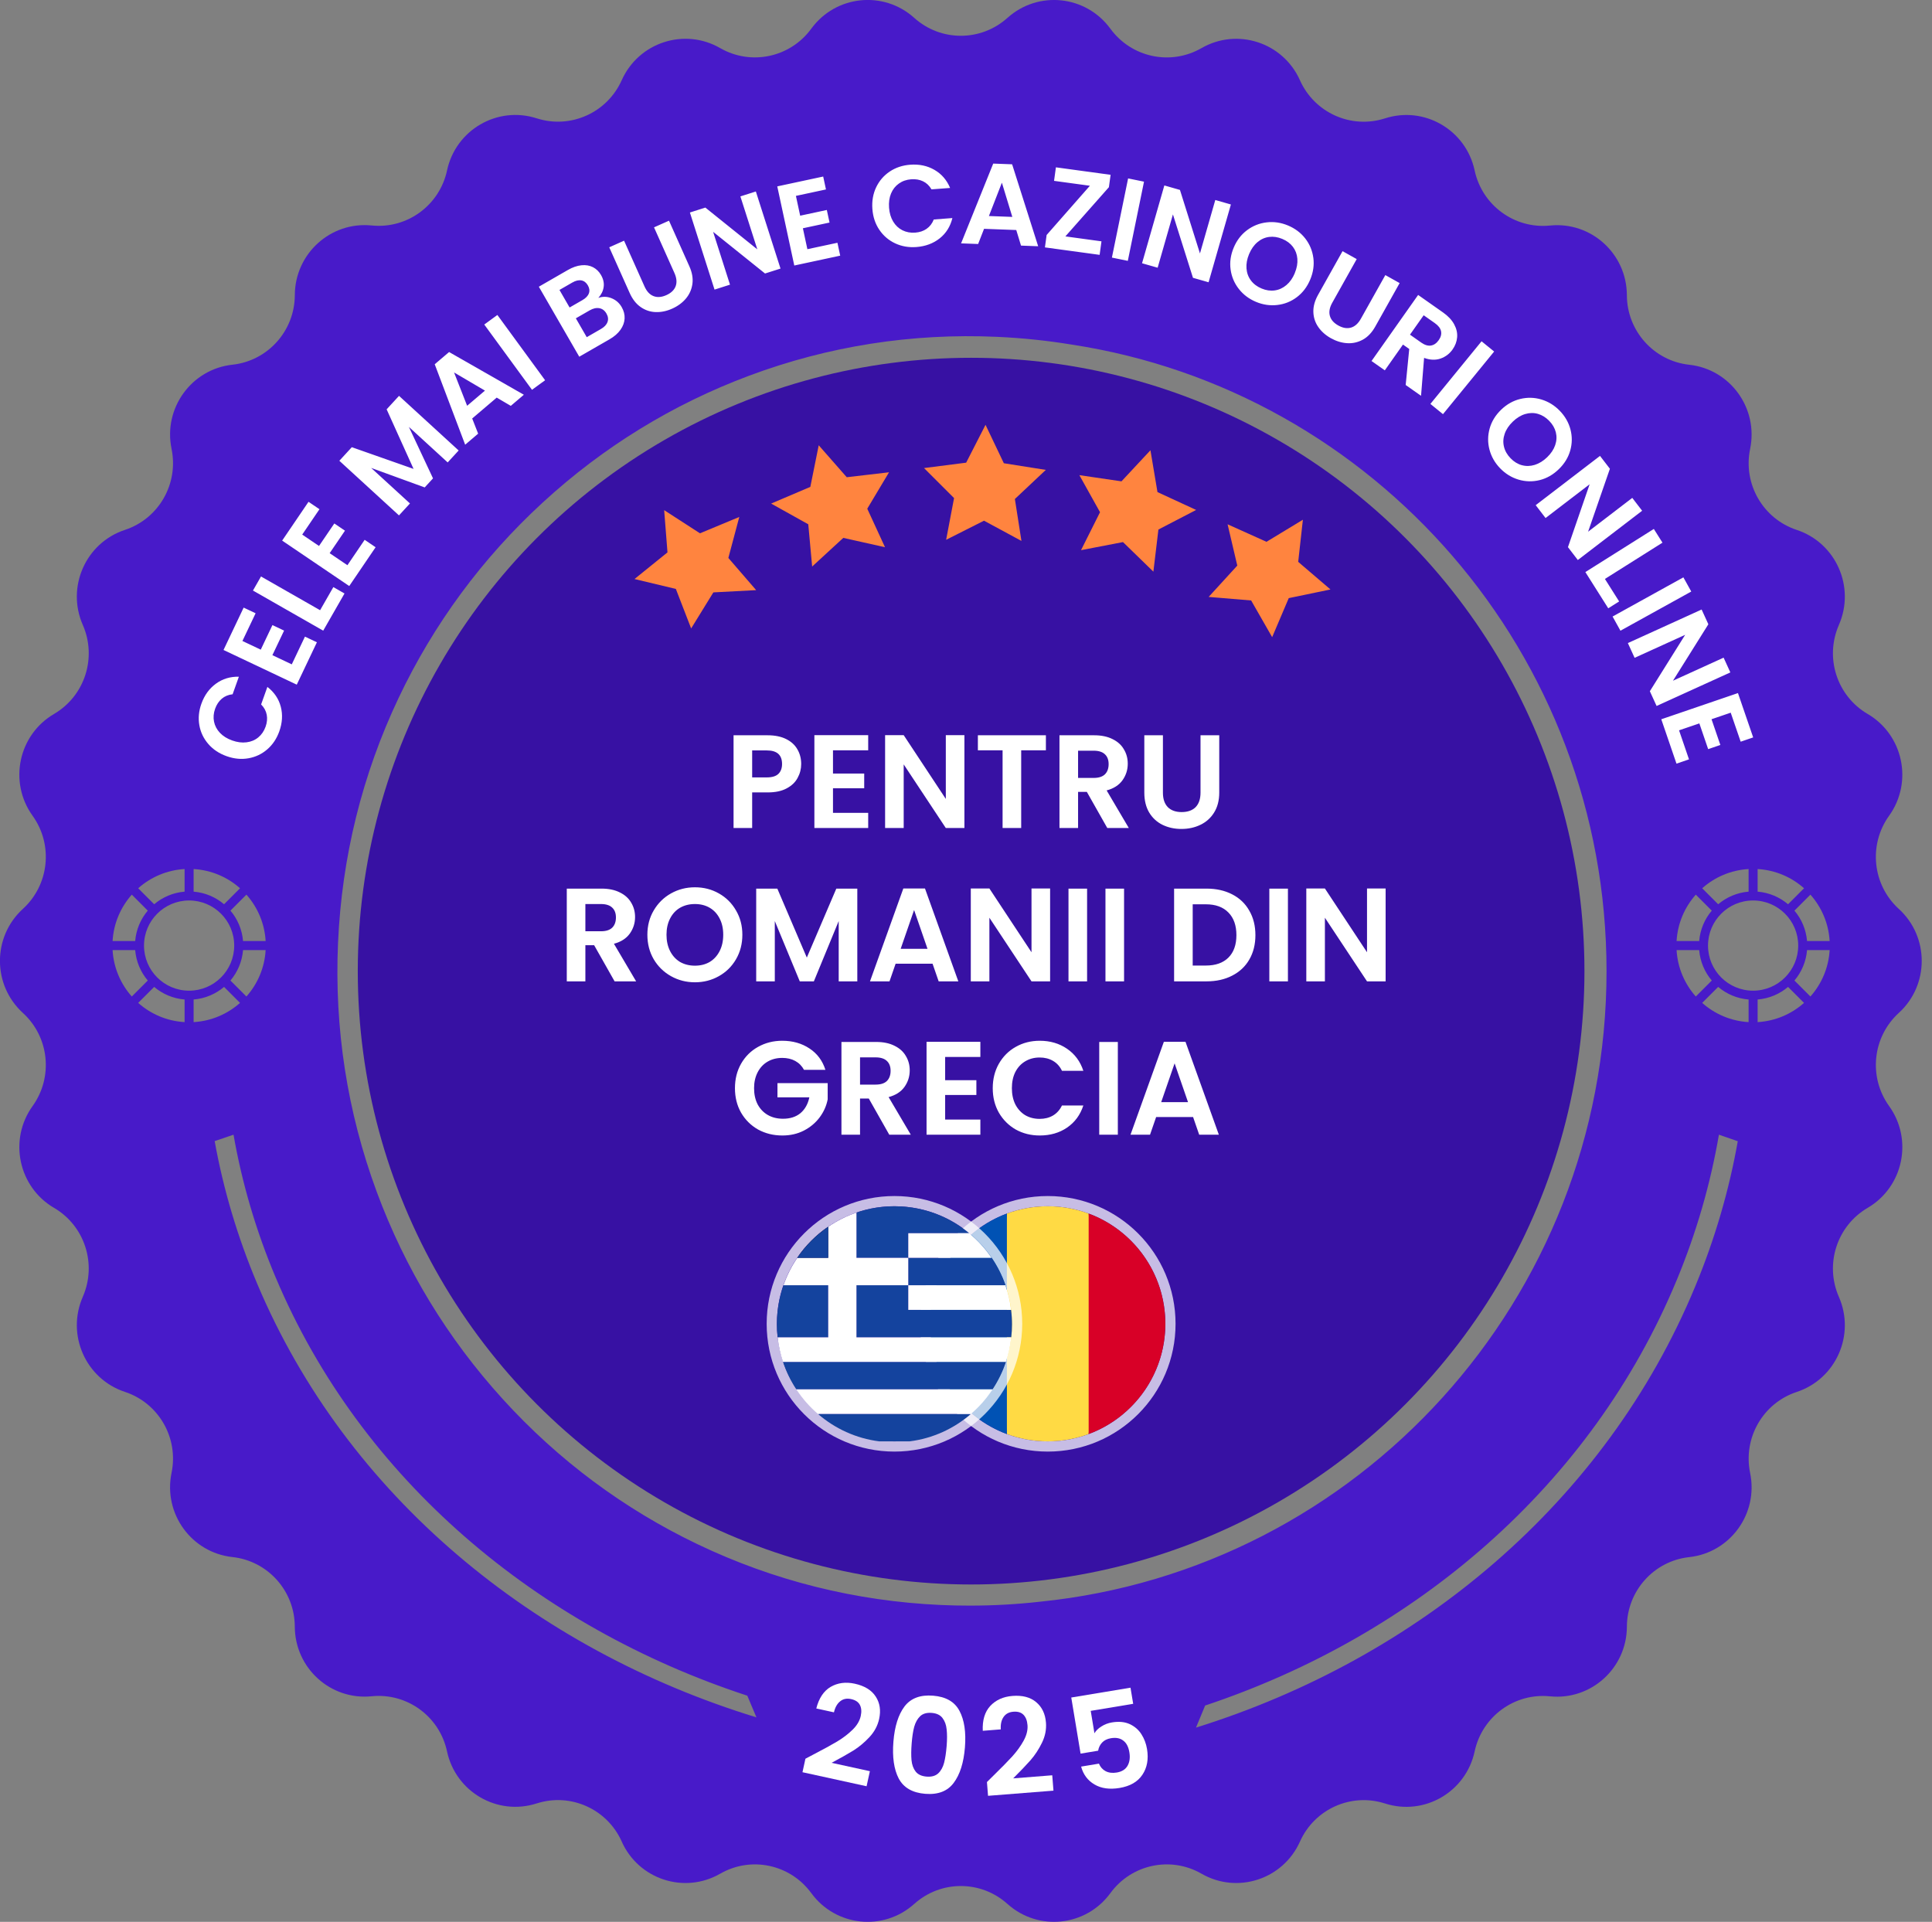 <svg width="189" height="188" viewBox="0 0 189 188" fill="none" xmlns="http://www.w3.org/2000/svg">
<rect x="0" y="0" width="189" height="188" fill="#808080" stroke="none"/>
<g clip-path="url(#clip0_1661_5172)">
<circle cx="95" cy="95" r="60" fill="#3711A3"/>
<g clip-path="url(#clip1_1661_5172)">
<circle opacity="0.85" cx="102.5" cy="129.5" r="12" stroke="white" stroke-opacity="0.85"/>
<path d="M106.499 118.716C105.254 118.253 103.907 118 102.5 118C101.093 118 99.746 118.253 98.501 118.716L97.5 129.5L98.5 140.284C99.746 140.747 101.094 141 102.499 141C103.865 141.001 105.219 140.759 106.499 140.284L107.5 129.5L106.499 118.716Z" fill="#FFDA44"/>
<path d="M114 129.5C114 124.555 110.879 120.34 106.499 118.716V140.284C110.879 138.66 114 134.445 114 129.5Z" fill="#D80027"/>
<path d="M91 129.5C91 134.445 94.121 138.66 98.501 140.284V118.716C94.121 120.34 91 124.555 91 129.5Z" fill="#0052B4"/>
</g>
<g clip-path="url(#clip2_1661_5172)">
<circle opacity="0.85" cx="87.5" cy="129.5" r="12" stroke="white" stroke-opacity="0.85"/>
<g clip-path="url(#clip3_1661_5172)">
<path d="M81.022 120.009V123.048H77.996C78.805 121.856 79.831 120.822 81.022 120.009Z" fill="#1D1D1B"/>
<path d="M94.814 120.639H88.853V123.048H83.784V118.622C84.948 118.217 86.199 118 87.498 118C87.957 118 88.407 118.026 88.853 118.083C91.104 118.343 93.156 119.265 94.814 120.639Z" fill="#14439E"/>
<path d="M81.022 125.73V130.822H76.074C76.022 130.404 76 129.983 76 129.552C76 128.213 76.225 126.926 76.645 125.73H81.022Z" fill="#14439E"/>
<path d="M98.355 125.73H88.853V123.048H97.004C97.567 123.874 98.022 124.77 98.355 125.73Z" fill="#14439E"/>
<path d="M99 129.552C99 129.983 98.978 130.404 98.926 130.822H83.784V125.73H88.853V128.135H98.909C98.97 128.6 99 129.074 99 129.552Z" fill="#14439E"/>
<path d="M98.403 133.226C98.087 134.183 97.645 135.083 97.1 135.909H77.9C77.355 135.083 76.913 134.183 76.597 133.226H98.403Z" fill="#14439E"/>
<path d="M94.983 138.317C93.325 139.752 91.255 140.713 88.978 141H86.022C83.745 140.713 81.675 139.752 80.017 138.317H94.983Z" fill="#14439E"/>
<path d="M98.926 130.822C98.84 131.652 98.662 132.456 98.403 133.226H76.597C76.338 132.456 76.16 131.652 76.074 130.822H81.022V125.73H76.645C76.978 124.77 77.433 123.874 77.996 123.048H81.022V120.009C81.87 119.426 82.796 118.956 83.784 118.622V123.048H88.853V125.73H83.784V130.822H98.926Z" fill="white"/>
<path d="M81.022 123.048H77.996C78.805 121.856 79.831 120.822 81.022 120.009V123.048Z" fill="#14439E"/>
<path d="M97.1 135.909C96.511 136.809 95.796 137.622 94.983 138.317H80.017C79.204 137.622 78.489 136.809 77.9 135.909H97.1Z" fill="white"/>
<path d="M97.004 123.048H88.853V120.639H94.814C95.654 121.335 96.394 122.148 97.004 123.048Z" fill="white"/>
<path d="M98.909 128.135H88.853V125.73H98.355C98.623 126.496 98.814 127.304 98.909 128.135Z" fill="white"/>
</g>
</g>
<path d="M79.368 2.802C81.757 -0.468 86.427 -0.957 89.435 1.747L89.438 1.75C92.032 4.084 95.957 4.082 98.552 1.75H98.554C101.561 -0.955 106.231 -0.466 108.619 2.803L108.628 2.812C110.686 5.629 114.518 6.445 117.534 4.708H117.537C121.041 2.689 125.513 4.147 127.169 7.849V7.853C128.597 11.04 132.176 12.643 135.487 11.579H135.493C139.338 10.34 143.407 12.705 144.258 16.672V16.675C144.992 20.092 148.162 22.412 151.624 22.063H151.632C155.647 21.656 159.136 24.816 159.15 28.872V28.877C159.163 32.374 161.789 35.303 165.249 35.681H165.252C169.263 36.119 172.028 39.937 171.208 43.908V43.914C170.499 47.336 172.463 50.748 175.768 51.838C179.604 53.104 181.518 57.42 179.891 61.134V61.138C178.488 64.335 179.698 68.08 182.7 69.84H182.704C186.192 71.887 187.166 76.509 184.802 79.8C182.766 82.634 183.171 86.555 185.745 88.906L185.757 88.916C188.742 91.642 188.74 96.359 185.757 99.084L185.747 99.092C183.172 101.443 182.766 105.365 184.804 108.199C187.167 111.489 186.195 116.111 182.707 118.156L182.7 118.16C179.698 119.92 178.488 123.665 179.889 126.862L179.892 126.869C181.518 130.583 179.605 134.899 175.769 136.165H175.768C172.463 137.255 170.501 140.666 171.208 144.089V144.097C172.03 148.068 169.265 151.885 165.254 152.323H165.25C161.79 152.7 159.165 155.631 159.152 159.128V159.133C159.136 163.187 155.646 166.347 151.632 165.941H151.625C148.163 165.591 144.992 167.911 144.259 171.328C143.407 175.295 139.341 177.659 135.495 176.424H135.488C132.177 175.358 128.599 176.962 127.172 180.147C125.516 183.852 121.043 185.311 117.539 183.292C114.523 181.555 110.688 182.369 108.631 185.185L108.623 185.195C106.235 188.464 101.563 188.953 98.557 186.25H98.554C95.959 183.915 92.034 183.914 89.439 186.248H89.436C86.428 188.955 81.758 188.464 79.37 185.197L79.361 185.187C77.304 182.371 73.471 181.555 70.455 183.292H70.452C66.948 185.311 62.476 183.852 60.82 180.149V180.144C59.393 176.958 55.815 175.355 52.502 176.419H52.494C48.65 177.657 44.582 175.293 43.73 171.326V171.323C42.996 167.906 39.826 165.587 36.364 165.935H36.357C32.343 166.343 28.854 163.182 28.839 159.126V159.121C28.826 155.624 26.2 152.695 22.74 152.317H22.737C18.724 151.881 15.961 148.061 16.781 144.09V144.084C17.49 140.661 15.526 137.25 12.222 136.16C8.386 134.894 6.471 130.578 8.099 126.864V126.861C9.501 123.664 8.292 119.918 5.289 118.158H5.285C1.798 116.113 0.823 111.489 3.188 108.2C5.224 105.365 4.819 101.445 2.244 99.094L2.234 99.084C-0.751 96.357 -0.751 91.641 2.234 88.916L2.244 88.906C4.819 86.555 5.225 82.634 3.188 79.8C0.823 76.509 1.796 71.887 5.284 69.844L5.29 69.84C8.293 68.08 9.502 64.335 8.102 61.138L8.099 61.131C6.471 57.417 8.386 53.101 12.222 51.835H12.224C15.528 50.745 17.49 47.334 16.783 43.911V43.903C15.961 39.932 18.726 36.114 22.737 35.676H22.742C26.201 35.298 28.828 32.369 28.841 28.872V28.865C28.857 24.811 32.346 21.651 36.36 22.057H36.367C39.829 22.407 43.001 20.087 43.733 16.67C44.585 12.704 48.653 10.339 52.497 11.574H52.502C55.813 12.64 59.393 11.036 60.818 7.851C62.474 4.146 66.948 2.687 70.452 4.705C73.468 6.442 77.303 5.627 79.36 2.811L79.368 2.802ZM168.155 111C167.336 115.767 165.973 120.531 164.028 125.224H164.026C155.687 145.353 138.416 160.002 117.894 166.841L117 169C138.714 162.225 157.077 146.984 165.834 125.85C167.778 121.158 169.157 116.401 170 111.638L168.155 111ZM21 111.627C21.843 116.308 23.222 120.982 25.166 125.593C33.923 146.363 52.286 161.342 74 168L73.106 165.878C52.583 159.157 35.313 144.76 26.974 124.977H26.972C25.027 120.366 23.664 115.685 22.845 111L21 111.627ZM97.528 32.95C89.197 32.577 81.043 33.856 73.291 36.75C65.803 39.545 59.006 43.723 53.086 49.166C47.166 54.609 42.423 61.043 38.987 68.29C35.431 75.793 33.441 83.844 33.069 92.218C32.698 100.591 33.971 108.787 36.851 116.579C39.631 124.105 43.788 130.937 49.203 136.887C54.619 142.837 61.02 147.604 68.231 151.058C75.696 154.632 83.706 156.633 92.037 157.006C92.978 157.048 93.917 157.068 94.852 157.068C97.163 157.068 99.458 156.941 101.732 156.685C132.861 153.54 157.161 127.123 157.161 95C157.161 63.937 134.438 38.21 104.791 33.701C102.402 33.311 99.979 33.06 97.528 32.95ZM13.518 98.106C14.74 99.193 16.32 99.886 18.059 99.987V97.776C16.928 97.683 15.898 97.235 15.081 96.543L13.518 98.106ZM21.919 96.543C21.102 97.235 20.072 97.683 18.941 97.776V99.987C20.68 99.886 22.26 99.193 23.482 98.106L21.919 96.543ZM166.518 98.106C167.74 99.193 169.32 99.886 171.059 99.987V97.776C169.928 97.683 168.898 97.235 168.081 96.543L166.518 98.106ZM174.919 96.543C174.102 97.235 173.072 97.683 171.941 97.776V99.987C173.68 99.886 175.26 99.193 176.482 98.106L174.919 96.543ZM11.013 92.941C11.114 94.68 11.807 96.26 12.894 97.482L14.457 95.919C13.765 95.102 13.317 94.072 13.224 92.941H11.013ZM23.776 92.941C23.683 94.072 23.235 95.102 22.543 95.919L24.106 97.482C25.193 96.26 25.886 94.68 25.987 92.941H23.776ZM164.013 92.941C164.114 94.68 164.807 96.26 165.894 97.482L167.457 95.919C166.765 95.102 166.317 94.072 166.224 92.941H164.013ZM176.776 92.941C176.683 94.072 176.235 95.102 175.543 95.919L177.106 97.482C178.193 96.26 178.886 94.68 178.987 92.941H176.776ZM18.5 88.088C16.064 88.088 14.088 90.063 14.088 92.5C14.088 94.936 16.063 96.912 18.5 96.912C20.936 96.912 22.912 94.936 22.912 92.5C22.912 90.063 20.936 88.088 18.5 88.088ZM171.5 88.088C169.063 88.088 167.088 90.063 167.088 92.5C167.088 94.936 169.063 96.912 171.5 96.912C173.937 96.912 175.912 94.936 175.912 92.5C175.912 90.063 173.937 88.088 171.5 88.088ZM12.894 87.517C11.807 88.74 11.114 90.32 11.013 92.058H13.224C13.317 90.928 13.765 89.898 14.457 89.081L12.894 87.517ZM22.543 89.081C23.235 89.898 23.683 90.928 23.776 92.058H25.987C25.886 90.32 25.193 88.74 24.106 87.517L22.543 89.081ZM165.894 87.517C164.807 88.74 164.114 90.32 164.013 92.058H166.224C166.317 90.928 166.765 89.898 167.457 89.081L165.894 87.517ZM175.543 89.081C176.235 89.898 176.683 90.928 176.776 92.058H178.987C178.886 90.32 178.193 88.74 177.106 87.517L175.543 89.081ZM18.059 85.013C16.32 85.114 14.74 85.807 13.518 86.894L15.081 88.458C15.898 87.766 16.928 87.317 18.059 87.224V85.013ZM18.941 87.224C20.072 87.317 21.102 87.766 21.919 88.458L23.482 86.894C22.26 85.807 20.68 85.114 18.941 85.013V87.224ZM171.059 85.013C169.32 85.114 167.74 85.807 166.518 86.894L168.081 88.458C168.898 87.766 169.928 87.317 171.059 87.224V85.013ZM171.941 87.224C173.072 87.317 174.102 87.766 174.919 88.458L176.482 86.894C175.26 85.807 173.68 85.114 171.941 85.013V87.224Z" fill="#481AC9"/>
<path d="M110.855 166.673L106.701 167.363L107.065 169.555C107.208 169.303 107.434 169.081 107.745 168.889C108.054 168.688 108.397 168.557 108.773 168.494C109.457 168.381 110.041 168.437 110.527 168.664C111.012 168.891 111.393 169.223 111.667 169.661C111.94 170.09 112.121 170.569 112.209 171.099C112.372 172.082 112.221 172.919 111.757 173.611C111.3 174.302 110.555 174.733 109.521 174.905C108.546 175.067 107.728 174.952 107.066 174.561C106.404 174.171 105.969 173.588 105.762 172.815L107.505 172.525C107.639 172.855 107.855 173.1 108.154 173.261C108.462 173.421 108.825 173.466 109.244 173.396C109.748 173.312 110.102 173.091 110.306 172.732C110.51 172.373 110.569 171.933 110.482 171.412C110.394 170.882 110.195 170.502 109.885 170.273C109.582 170.033 109.178 169.955 108.674 170.039C108.315 170.099 108.03 170.238 107.821 170.457C107.611 170.677 107.48 170.944 107.427 171.26L105.709 171.546L104.798 166.058L110.593 165.096L110.855 166.673Z" fill="white"/>
<path fill-rule="evenodd" clip-rule="evenodd" d="M89.536 22.756C89.965 22.724 90.337 22.6 90.651 22.382L90.649 22.381C90.962 22.163 91.195 21.86 91.348 21.471L93.169 21.332C92.967 22.157 92.552 22.82 91.926 23.317C91.3 23.814 90.541 24.097 89.652 24.165C88.896 24.222 88.204 24.101 87.57 23.805C86.937 23.508 86.422 23.068 86.025 22.485C85.628 21.901 85.4 21.222 85.342 20.447C85.284 19.673 85.406 18.964 85.71 18.324C86.016 17.684 86.458 17.17 87.039 16.781C87.62 16.393 88.289 16.17 89.042 16.113C89.924 16.047 90.714 16.213 91.412 16.616C92.11 17.018 92.62 17.608 92.945 18.386L91.124 18.524C90.915 18.162 90.638 17.899 90.296 17.735C89.955 17.572 89.57 17.506 89.139 17.538C88.68 17.573 88.278 17.711 87.937 17.954C87.595 18.194 87.338 18.518 87.168 18.925C86.998 19.332 86.933 19.8 86.973 20.326C87.013 20.846 87.147 21.295 87.377 21.676C87.607 22.057 87.91 22.34 88.284 22.527C88.66 22.714 89.076 22.792 89.536 22.756ZM78.983 24.377L78.543 22.33L81.15 21.771L80.885 20.541L78.278 21.1L77.861 19.163L80.801 18.532L80.53 17.27L76.037 18.233L77.702 25.974L82.194 25.009L81.923 23.748L78.983 24.377ZM74.085 24.392L72.429 19.213L73.942 18.731L76.354 26.273L74.84 26.755L69.761 22.678L71.413 27.847L69.9 28.33L67.49 20.788L69.002 20.306L74.085 24.392ZM65.442 21.59L63.981 22.24L65.978 26.709C66.197 27.199 66.235 27.629 66.095 28.002C65.954 28.374 65.65 28.665 65.181 28.874C64.718 29.079 64.3 29.112 63.931 28.966C63.559 28.822 63.264 28.505 63.047 28.014L61.05 23.545L59.601 24.192L61.593 28.649C61.867 29.263 62.226 29.725 62.672 30.035C63.117 30.346 63.606 30.511 64.142 30.529C64.675 30.547 65.212 30.437 65.75 30.196C66.296 29.954 66.744 29.626 67.094 29.214C67.443 28.801 67.657 28.323 67.734 27.782C67.811 27.239 67.713 26.661 67.436 26.047L65.446 21.589L65.442 21.59ZM58.531 29.141C58.959 28.992 59.389 29 59.819 29.172C60.248 29.343 60.581 29.631 60.815 30.037C61.026 30.403 61.123 30.776 61.103 31.158C61.084 31.54 60.949 31.907 60.699 32.261C60.448 32.615 60.091 32.925 59.625 33.193L56.667 34.895L52.712 28.047L55.543 26.417C56.007 26.149 56.452 25.994 56.877 25.95C57.299 25.906 57.677 25.969 58.005 26.136C58.334 26.306 58.598 26.559 58.793 26.899C59.024 27.299 59.111 27.694 59.052 28.084C58.995 28.474 58.82 28.826 58.531 29.141ZM55.987 27.639L54.73 28.363L55.721 30.08L56.979 29.356C57.306 29.168 57.516 28.949 57.607 28.7C57.699 28.451 57.666 28.189 57.508 27.915C57.349 27.64 57.138 27.48 56.874 27.43C56.61 27.38 56.315 27.452 55.987 27.639ZM58.785 32.185C59.12 31.994 59.335 31.765 59.43 31.501L59.43 31.499C59.527 31.235 59.492 30.958 59.326 30.671C59.156 30.377 58.924 30.203 58.631 30.149C58.337 30.096 58.025 30.167 57.69 30.358L56.333 31.139L57.399 32.984L58.785 32.185ZM48.657 30.812L47.374 31.747L52.042 38.132L53.325 37.197L48.657 30.812ZM45.506 43.503L42.528 35.636L42.526 35.634L43.934 34.437L51.246 38.616L49.969 39.703L48.592 38.895L46.193 40.938L46.775 42.422L45.506 43.503ZM45.697 39.695L47.441 38.211L44.419 36.436L45.697 39.695ZM37.823 40.042L40.457 45.87L34.417 43.746L33.197 45.074L39.03 50.418L40.105 49.25L36.31 45.774L41.547 47.682L42.36 46.796L40 41.761L43.795 45.236L44.869 44.068L39.035 38.724L37.823 40.042ZM32.249 54.114L33.986 55.291L35.673 52.807L36.744 53.533L34.165 57.329L27.602 52.884L30.181 49.088L31.252 49.813L29.565 52.296L31.207 53.409L32.705 51.208L33.747 51.913L32.249 54.114ZM31.314 59.693L25.533 56.393L24.746 57.769L31.618 61.694L33.702 58.057L32.61 57.432L31.314 59.693ZM26.646 64.092L28.543 64.99L29.831 62.278L31.001 62.831L29.031 66.975L21.866 63.583L23.835 59.438L25.005 59.992L23.715 62.703L25.509 63.552L26.651 61.148L27.791 61.688L26.646 64.092ZM26.157 67.196L26.158 67.193L26.157 67.195L26.157 67.196ZM25.544 68.912L26.157 67.196C26.829 67.717 27.266 68.362 27.468 69.136C27.67 69.908 27.62 70.715 27.32 71.553C27.065 72.264 26.674 72.847 26.145 73.305C25.617 73.762 25.006 74.053 24.31 74.177C23.615 74.302 22.901 74.234 22.168 73.972C21.433 73.711 20.835 73.31 20.373 72.774C19.911 72.237 19.619 71.625 19.5 70.936C19.381 70.247 19.448 69.548 19.703 68.837C20.001 68.004 20.475 67.352 21.126 66.879C21.777 66.406 22.525 66.178 23.369 66.198L22.755 67.916C22.338 67.96 21.985 68.106 21.696 68.352C21.408 68.597 21.191 68.924 21.045 69.329C20.891 69.762 20.855 70.184 20.937 70.594C21.02 71.004 21.212 71.368 21.515 71.689C21.818 72.01 22.218 72.259 22.717 72.437C23.208 72.611 23.675 72.672 24.116 72.616C24.558 72.562 24.941 72.402 25.265 72.136C25.587 71.871 25.828 71.521 25.982 71.088C26.126 70.683 26.164 70.293 26.093 69.919C26.021 69.544 25.839 69.208 25.544 68.912ZM97.163 16.003L94.019 23.806L95.687 23.869L96.266 22.384L99.417 22.502L99.882 24.026L101.561 24.089L99.012 16.072L97.165 16.003L97.163 16.003ZM96.741 21.133L98.011 17.871L99.031 21.218L96.741 21.133ZM103.295 16.369L108.646 17.1L108.479 18.312L104.222 23.125L107.753 23.608L107.572 24.931L102.221 24.201L102.387 22.988L106.62 18.171L103.114 17.692L103.295 16.369ZM110.358 17.454L108.773 25.199L110.33 25.517L111.914 17.771L110.358 17.454ZM117.387 24.793L118.887 19.565L120.414 20.003L118.231 27.612L116.704 27.177L114.743 20.974L113.248 26.189L111.721 25.753L113.903 18.141L115.43 18.579L117.387 24.793ZM128.478 25.221C128.383 24.515 128.12 23.884 127.686 23.326C127.251 22.768 126.688 22.346 125.997 22.057C125.313 21.771 124.619 21.669 123.912 21.753C123.206 21.834 122.566 22.09 121.993 22.518C121.421 22.946 120.985 23.515 120.688 24.226C120.388 24.944 120.286 25.657 120.385 26.363C120.483 27.07 120.75 27.704 121.188 28.263C121.626 28.823 122.188 29.244 122.871 29.53C123.555 29.815 124.249 29.917 124.957 29.834C125.662 29.753 126.301 29.497 126.869 29.067C127.438 28.637 127.873 28.065 128.174 27.347C128.471 26.637 128.572 25.928 128.48 25.223L128.478 25.221ZM126.666 26.719C126.462 27.206 126.189 27.596 125.845 27.886C125.502 28.177 125.122 28.351 124.703 28.41C124.284 28.468 123.856 28.407 123.415 28.222C122.975 28.038 122.628 27.777 122.374 27.438C122.118 27.099 121.974 26.705 121.939 26.257C121.906 25.808 121.99 25.34 122.194 24.853C122.399 24.366 122.671 23.977 123.012 23.69C123.353 23.402 123.733 23.232 124.154 23.177C124.575 23.124 125.003 23.188 125.444 23.372C125.884 23.556 126.229 23.814 126.483 24.149C126.735 24.484 126.881 24.874 126.916 25.317C126.951 25.762 126.867 26.228 126.662 26.715L126.666 26.719ZM135.522 26.91L136.917 27.69L136.921 27.692L134.533 31.953C134.204 32.538 133.8 32.963 133.319 33.227C132.836 33.489 132.325 33.605 131.786 33.571C131.246 33.538 130.715 33.374 130.194 33.084C129.68 32.796 129.27 32.433 128.965 31.995C128.66 31.556 128.499 31.066 128.481 30.524C128.463 29.983 128.619 29.417 128.948 28.832L131.336 24.571L132.722 25.345L130.329 29.616C130.067 30.083 129.988 30.509 130.094 30.892C130.199 31.276 130.474 31.591 130.915 31.838C131.364 32.09 131.78 32.159 132.162 32.048C132.543 31.937 132.867 31.648 133.129 31.18L135.522 26.91ZM140.916 35.078C141.405 34.908 141.8 34.611 142.1 34.185C142.362 33.814 142.51 33.418 142.545 32.995C142.581 32.571 142.484 32.148 142.254 31.724C142.025 31.3 141.66 30.912 141.16 30.561L138.73 28.853L134.171 35.316L135.471 36.228L137.248 33.708L137.86 34.138L137.512 37.662L139.015 38.719L139.313 35.01C139.892 35.223 140.428 35.245 140.916 35.078ZM139.018 33.501L137.933 32.738L139.272 30.84L140.357 31.603C140.71 31.851 140.915 32.117 140.972 32.403C141.03 32.689 140.954 32.979 140.744 33.276C140.531 33.578 140.279 33.753 139.985 33.802C139.692 33.851 139.369 33.749 139.016 33.503L139.018 33.501ZM139.93 39.513L144.935 33.386L146.166 34.388L141.161 40.515L139.93 39.513ZM152.49 45.899C153.044 45.364 153.418 44.753 153.611 44.068C153.804 43.383 153.81 42.697 153.633 42.013C153.453 41.33 153.103 40.719 152.583 40.183C152.068 39.651 151.469 39.285 150.788 39.08C150.107 38.876 149.418 38.859 148.724 39.027C148.029 39.195 147.404 39.546 146.849 40.082C146.29 40.623 145.914 41.238 145.724 41.927C145.535 42.615 145.529 43.303 145.71 43.988C145.892 44.674 146.24 45.283 146.757 45.815C147.272 46.347 147.87 46.713 148.551 46.918C149.232 47.12 149.919 47.137 150.612 46.968C151.304 46.798 151.931 46.44 152.49 45.899ZM148.882 45.509C148.475 45.398 148.104 45.172 147.774 44.829C147.443 44.488 147.227 44.111 147.127 43.697C147.026 43.284 147.049 42.866 147.196 42.441C147.341 42.015 147.606 41.619 147.985 41.252C148.364 40.884 148.769 40.634 149.196 40.505C149.623 40.377 150.041 40.369 150.448 40.486C150.855 40.603 151.224 40.83 151.556 41.173C151.887 41.514 152.102 41.889 152.203 42.297C152.303 42.705 152.283 43.119 152.139 43.541C151.996 43.962 151.735 44.358 151.354 44.726C150.973 45.094 150.568 45.343 150.139 45.476C149.708 45.608 149.291 45.618 148.884 45.507L148.882 45.509ZM155.357 52.015L159.678 48.705L160.644 49.963L154.352 54.783L153.387 53.525L155.508 47.373L151.196 50.676L150.231 49.418L156.522 44.598L157.49 45.856L155.357 52.015ZM157.003 56.634L162.633 53.086L161.787 51.744L155.089 55.962L157.329 59.507L158.394 58.835L157.003 56.634ZM157.752 60.311L164.679 56.479L165.449 57.866L158.522 61.698L157.752 60.311ZM168.614 64.334L163.66 66.59L167.122 61.068L166.463 59.625L159.248 62.908L159.907 64.351L164.852 62.102L161.399 67.618L162.058 69.061L169.273 65.778L168.614 64.334ZM162.517 70.362L170.018 67.799L171.507 72.137L170.284 72.555L169.309 69.717L167.432 70.358L168.295 72.876L167.103 73.283L166.241 70.766L164.255 71.443L165.227 74.283L164.004 74.703L162.517 70.362Z" fill="white"/>
<path d="M126.998 54.963L130.156 57.664L126.073 58.511L124.45 62.329L122.394 58.739L118.238 58.393L121.039 55.328L120.09 51.288L123.897 53.001L127.456 50.843L126.998 54.963ZM68.476 52.17L72.322 50.571L71.252 54.581L73.972 57.729L69.806 57.949H69.786L67.612 61.477L66.116 57.611L62.071 56.643L65.297 54.037L64.973 49.905L68.476 52.17ZM113.231 48.138L117.015 49.885L113.323 51.801L112.831 55.921L109.847 53.019V53.03L105.752 53.819L107.612 50.106L105.59 46.481L109.709 47.087L112.544 44.046L113.231 48.138ZM82.835 46.684L86.97 46.201L84.841 49.764L86.577 53.531L82.507 52.62L82.508 52.608L79.45 55.42L79.07 51.287L75.437 49.261L79.272 47.628L80.092 43.559L82.835 46.684ZM98.202 45.316L102.308 45.967L99.282 48.814L99.923 52.915L96.262 50.936L92.556 52.805L93.332 48.724L90.392 45.788L94.516 45.26L96.41 41.558L98.202 45.316Z" fill="#FF843F"/>
<path d="M78.377 74.736C78.377 75.221 78.26 75.676 78.026 76.1C77.8 76.525 77.441 76.867 76.947 77.127C76.462 77.387 75.847 77.517 75.101 77.517H73.581V81H71.761V71.928H75.101C75.803 71.928 76.401 72.049 76.895 72.292C77.389 72.535 77.757 72.868 78 73.293C78.251 73.718 78.377 74.198 78.377 74.736ZM75.023 76.048C75.526 76.048 75.899 75.936 76.141 75.71C76.384 75.476 76.505 75.151 76.505 74.736C76.505 73.852 76.011 73.41 75.023 73.41H73.581V76.048H75.023ZM81.488 73.397V75.671H84.542V77.114H81.488V79.518H84.932V81H79.668V71.915H84.932V73.397H81.488ZM94.345 81H92.525L88.405 74.775V81H86.586V71.915H88.405L92.525 78.154V71.915H94.345V81ZM102.316 71.928V73.397H99.899V81H98.079V73.397H95.662V71.928H102.316ZM108.323 81L106.321 77.465H105.464V81H103.644V71.928H107.049C107.751 71.928 108.349 72.054 108.843 72.305C109.337 72.548 109.705 72.881 109.947 73.306C110.199 73.722 110.324 74.19 110.324 74.71C110.324 75.307 110.151 75.849 109.804 76.334C109.458 76.811 108.942 77.14 108.258 77.322L110.428 81H108.323ZM105.464 76.1H106.984C107.478 76.1 107.846 75.983 108.089 75.749C108.332 75.507 108.453 75.173 108.453 74.749C108.453 74.333 108.332 74.012 108.089 73.787C107.846 73.553 107.478 73.436 106.984 73.436H105.464V76.1ZM113.764 71.928V77.543C113.764 78.158 113.924 78.63 114.245 78.96C114.565 79.28 115.016 79.44 115.596 79.44C116.185 79.44 116.64 79.28 116.961 78.96C117.281 78.63 117.442 78.158 117.442 77.543V71.928H119.274V77.53C119.274 78.301 119.105 78.955 118.767 79.492C118.438 80.021 117.992 80.419 117.429 80.688C116.874 80.957 116.255 81.091 115.57 81.091C114.894 81.091 114.279 80.957 113.725 80.688C113.179 80.419 112.746 80.021 112.425 79.492C112.104 78.955 111.944 78.301 111.944 77.53V71.928H113.764ZM60.124 96L58.123 92.465H57.265V96H55.446V86.928H58.851C59.553 86.928 60.15 87.054 60.644 87.305C61.138 87.548 61.506 87.881 61.749 88.306C62 88.722 62.126 89.19 62.126 89.71C62.126 90.307 61.953 90.849 61.606 91.334C61.259 91.811 60.744 92.14 60.059 92.322L62.23 96H60.124ZM57.265 91.1H58.786C59.279 91.1 59.648 90.983 59.89 90.749C60.133 90.507 60.254 90.173 60.254 89.749C60.254 89.333 60.133 89.012 59.89 88.787C59.648 88.553 59.279 88.436 58.786 88.436H57.265V91.1ZM67.983 96.091C67.133 96.091 66.354 95.892 65.643 95.493C64.933 95.095 64.369 94.544 63.953 93.843C63.538 93.132 63.33 92.331 63.33 91.438C63.33 90.554 63.538 89.761 63.953 89.06C64.369 88.349 64.933 87.795 65.643 87.396C66.354 86.998 67.133 86.798 67.983 86.798C68.84 86.798 69.62 86.998 70.322 87.396C71.032 87.795 71.591 88.349 71.999 89.06C72.414 89.761 72.622 90.554 72.622 91.438C72.622 92.331 72.414 93.132 71.999 93.843C71.591 94.544 71.032 95.095 70.322 95.493C69.611 95.892 68.832 96.091 67.983 96.091ZM67.983 94.466C68.528 94.466 69.009 94.345 69.425 94.103C69.841 93.851 70.166 93.496 70.4 93.037C70.634 92.578 70.751 92.045 70.751 91.438C70.751 90.832 70.634 90.303 70.4 89.853C70.166 89.393 69.841 89.042 69.425 88.8C69.009 88.557 68.528 88.436 67.983 88.436C67.437 88.436 66.951 88.557 66.527 88.8C66.111 89.042 65.786 89.393 65.552 89.853C65.318 90.303 65.201 90.832 65.201 91.438C65.201 92.045 65.318 92.578 65.552 93.037C65.786 93.496 66.111 93.851 66.527 94.103C66.951 94.345 67.437 94.466 67.983 94.466ZM83.867 86.928V96H82.047V90.1L79.617 96H78.239L75.796 90.1V96H73.976V86.928H76.043L78.928 93.674L81.813 86.928H83.867ZM91.228 94.271H87.615L87.017 96H85.107L88.369 86.915H90.487L93.749 96H91.826L91.228 94.271ZM90.734 92.816L89.422 89.021L88.109 92.816H90.734ZM102.728 96H100.908L96.788 89.775V96H94.969V86.915H96.788L100.908 93.154V86.915H102.728V96ZM106.346 86.928V96H104.526V86.928H106.346ZM109.963 86.928V96H108.143V86.928H109.963ZM118.029 86.928C118.982 86.928 119.818 87.115 120.537 87.487C121.265 87.86 121.824 88.392 122.214 89.086C122.612 89.77 122.812 90.567 122.812 91.477C122.812 92.387 122.612 93.184 122.214 93.868C121.824 94.544 121.265 95.069 120.537 95.441C119.818 95.814 118.982 96 118.029 96H114.858V86.928H118.029ZM117.964 94.453C118.917 94.453 119.653 94.193 120.173 93.674C120.693 93.154 120.953 92.422 120.953 91.477C120.953 90.533 120.693 89.796 120.173 89.268C119.653 88.731 118.917 88.462 117.964 88.462H116.677V94.453H117.964ZM125.993 86.928V96H124.174V86.928H125.993ZM135.55 96H133.73L129.61 89.775V96H127.791V86.915H129.61L133.73 93.154V86.915H135.55V96ZM78.655 104.658C78.447 104.276 78.161 103.986 77.797 103.787C77.433 103.588 77.009 103.488 76.524 103.488C75.987 103.488 75.51 103.609 75.094 103.852C74.678 104.094 74.353 104.441 74.119 104.892C73.885 105.342 73.768 105.862 73.768 106.451C73.768 107.058 73.885 107.586 74.119 108.037C74.362 108.487 74.695 108.834 75.12 109.076C75.545 109.319 76.038 109.44 76.602 109.44C77.295 109.44 77.862 109.258 78.304 108.895C78.746 108.522 79.036 108.006 79.175 107.348H76.056V105.957H80.969V107.543C80.847 108.175 80.587 108.76 80.189 109.297C79.79 109.835 79.275 110.268 78.642 110.597C78.018 110.918 77.317 111.078 76.537 111.078C75.662 111.078 74.869 110.883 74.158 110.493C73.457 110.095 72.902 109.544 72.495 108.843C72.096 108.141 71.897 107.344 71.897 106.451C71.897 105.559 72.096 104.762 72.495 104.06C72.902 103.349 73.457 102.799 74.158 102.409C74.869 102.011 75.657 101.811 76.524 101.811C77.546 101.811 78.434 102.063 79.188 102.565C79.942 103.059 80.462 103.756 80.748 104.658H78.655ZM86.994 111L84.992 107.465H84.134V111H82.315V101.928H85.72C86.422 101.928 87.02 102.054 87.513 102.305C88.007 102.548 88.376 102.881 88.618 103.306C88.87 103.722 88.995 104.19 88.995 104.71C88.995 105.307 88.822 105.849 88.475 106.334C88.129 106.811 87.613 107.14 86.929 107.322L89.099 111H86.994ZM84.134 106.1H85.655C86.149 106.1 86.517 105.983 86.76 105.749C87.002 105.507 87.124 105.173 87.124 104.749C87.124 104.333 87.002 104.012 86.76 103.787C86.517 103.553 86.149 103.436 85.655 103.436H84.134V106.1ZM92.46 103.397V105.671H95.515V107.114H92.46V109.518H95.905V111H90.641V101.915H95.905V103.397H92.46ZM97.116 106.451C97.116 105.559 97.316 104.762 97.714 104.06C98.121 103.349 98.671 102.799 99.365 102.409C100.066 102.011 100.851 101.811 101.717 101.811C102.731 101.811 103.619 102.071 104.381 102.591C105.144 103.111 105.677 103.83 105.98 104.749H103.888C103.68 104.315 103.385 103.99 103.004 103.774C102.631 103.557 102.198 103.449 101.704 103.449C101.176 103.449 100.703 103.575 100.287 103.826C99.88 104.068 99.56 104.415 99.326 104.866C99.1 105.316 98.988 105.845 98.988 106.451C98.988 107.049 99.1 107.578 99.326 108.037C99.56 108.487 99.88 108.838 100.287 109.089C100.703 109.332 101.176 109.453 101.704 109.453C102.198 109.453 102.631 109.345 103.004 109.128C103.385 108.903 103.68 108.574 103.888 108.141H105.98C105.677 109.068 105.144 109.791 104.381 110.311C103.628 110.822 102.739 111.078 101.717 111.078C100.851 111.078 100.066 110.883 99.365 110.493C98.671 110.095 98.121 109.544 97.714 108.843C97.316 108.141 97.116 107.344 97.116 106.451ZM109.354 101.928V111H107.534V101.928H109.354ZM116.714 109.271H113.101L112.503 111H110.593L113.855 101.915H115.973L119.235 111H117.312L116.714 109.271ZM116.22 107.816L114.907 104.021L113.595 107.816H116.22Z" fill="white"/>
<path d="M79.574 171.631C80.535 171.132 81.306 170.71 81.886 170.367C82.469 170.016 82.975 169.63 83.404 169.209C83.833 168.789 84.099 168.342 84.203 167.868C84.298 167.436 84.27 167.075 84.121 166.785C83.971 166.495 83.685 166.304 83.262 166.211C82.838 166.119 82.481 166.191 82.19 166.429C81.9 166.658 81.697 167.018 81.581 167.507L79.855 167.129C80.111 166.12 80.58 165.416 81.262 165.015C81.952 164.617 82.738 164.513 83.618 164.706C84.583 164.917 85.267 165.338 85.67 165.967C86.075 166.588 86.186 167.317 86.003 168.155C85.858 168.815 85.543 169.407 85.055 169.93C84.569 170.453 84.047 170.889 83.492 171.238C82.939 171.578 82.225 171.98 81.352 172.446L85.097 173.265L84.775 174.738L78.503 173.365L78.792 172.045L79.574 171.631Z" fill="white"/>
<path d="M87.399 170.377C87.519 168.883 87.881 167.734 88.485 166.931C89.097 166.128 90.03 165.777 91.282 165.878C92.534 165.979 93.394 166.474 93.861 167.364C94.337 168.254 94.515 169.446 94.395 170.94C94.274 172.443 93.907 173.6 93.294 174.411C92.689 175.223 91.761 175.579 90.509 175.478C89.256 175.377 88.393 174.877 87.917 173.978C87.451 173.08 87.278 171.88 87.399 170.377ZM92.607 170.796C92.658 170.157 92.658 169.618 92.607 169.18C92.564 168.733 92.429 168.361 92.201 168.065C91.981 167.769 91.63 167.601 91.146 167.562C90.663 167.523 90.284 167.632 90.012 167.888C89.748 168.145 89.555 168.49 89.433 168.924C89.32 169.349 89.238 169.882 89.187 170.521C89.134 171.177 89.128 171.733 89.17 172.188C89.212 172.635 89.347 173.007 89.576 173.303C89.804 173.591 90.161 173.755 90.644 173.794C91.128 173.833 91.506 173.728 91.778 173.481C92.051 173.225 92.243 172.879 92.357 172.445C92.471 172.002 92.554 171.453 92.607 170.796Z" fill="white"/>
<path d="M97.178 173.703C97.953 172.946 98.568 172.32 99.024 171.823C99.48 171.318 99.852 170.802 100.141 170.275C100.429 169.748 100.555 169.243 100.516 168.759C100.482 168.318 100.351 167.981 100.124 167.747C99.897 167.513 99.567 167.413 99.135 167.447C98.703 167.481 98.382 167.654 98.172 167.966C97.962 168.27 97.872 168.672 97.903 169.174L96.141 169.313C96.093 168.274 96.338 167.463 96.874 166.882C97.419 166.3 98.141 165.974 99.04 165.903C100.024 165.825 100.801 166.029 101.369 166.514C101.937 166.991 102.255 167.657 102.322 168.512C102.375 169.186 102.245 169.844 101.93 170.486C101.616 171.128 101.244 171.696 100.813 172.19C100.382 172.676 99.816 173.269 99.115 173.967L102.937 173.665L103.056 175.168L96.656 175.673L96.549 174.326L97.178 173.703Z" fill="white"/>
</g>
<defs>
<clipPath id="clip0_1661_5172">
<rect width="189" height="188" fill="white"/>
</clipPath>
<clipPath id="clip1_1661_5172">
<rect width="25" height="25" fill="white" transform="translate(90 117)"/>
</clipPath>
<clipPath id="clip2_1661_5172">
<rect width="25" height="25" fill="white" transform="translate(75 117)"/>
</clipPath>
<clipPath id="clip3_1661_5172">
<rect width="23" height="23" fill="white" transform="translate(76 118)"/>
</clipPath>
</defs>
</svg>
